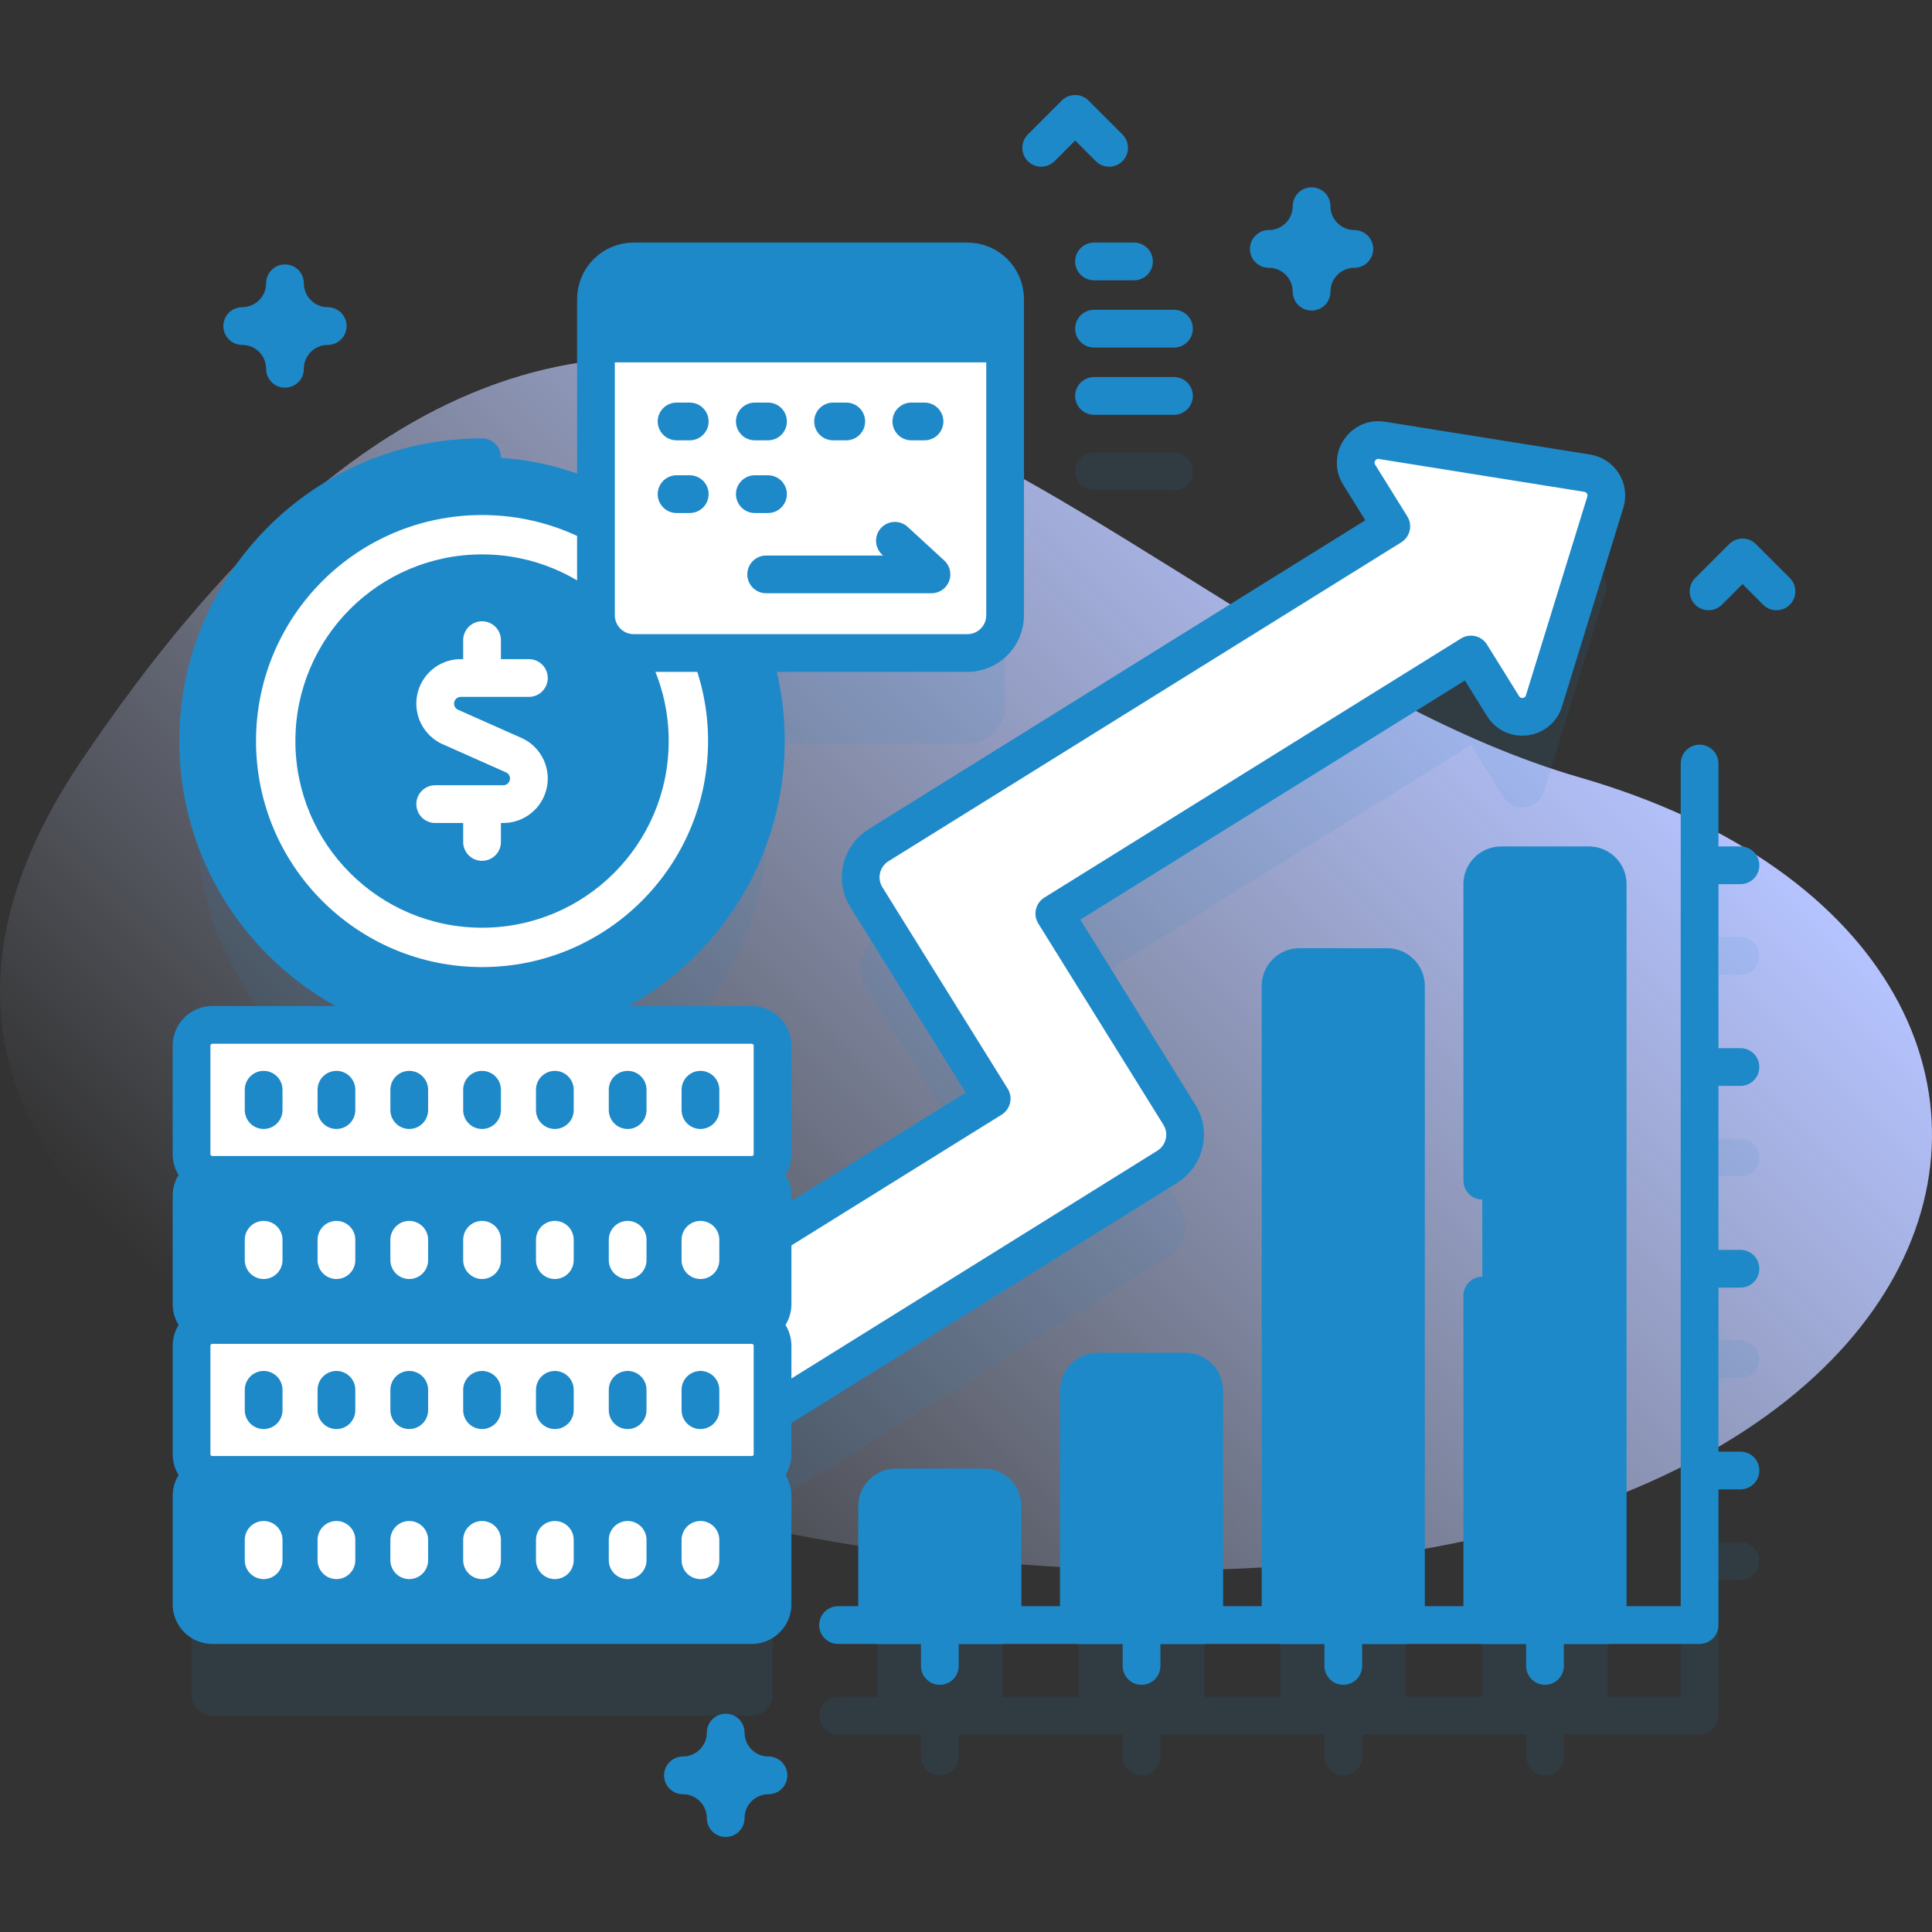 <svg xmlns="http://www.w3.org/2000/svg" version="1.1" xmlns:xlink="http://www.w3.org/1999/xlink" xmlns:svgjs="http://svgjs.com/svgjs" width="512" height="512" x="0" y="0" viewBox="0 0 512 512" style="enable-background:new 0 0 512 512" xml:space="preserve" class=""><rect x="0" y="0" width="512" height="512" fill="#333333" stroke="none"/><g><linearGradient id="a" x1="115.855" x2="386.038" y1="413.105" y2="142.921" gradientUnits="userSpaceOnUse"><stop offset="0" style="stop-color:#D0DCFF;stop-opacity:0"></stop><stop offset="1" style="stop-color:#B5C3FF"></stop></linearGradient><path d="M418.604 206.014C287.562 168.12 171.922-21.954 21.313 201.961c-87.39 129.924 115.403 196.753 221.062 209.81 287.099 35.479 343.366-157.425 176.229-205.757z" style="fill:url(#a);" fill=""></path><g style="opacity:0.1;"><path d="M289.926 129.922h21.19a5 5 0 1 0 0-10h-21.19a5 5 0 1 0 0 10zM461.238 311.774a5 5 0 1 0 0-10h-5.831v-43.458h5.831a5 5 0 1 0 0-10h-5.831v-21.97a5 5 0 1 0-10 0v223.313h-19.354V258.315a5 5 0 0 0-5-5h-23.231a5 5 0 0 0-5 5v191.344h-20.227V285.287a5 5 0 0 0-5-5h-23.231a5 5 0 0 0-5 5V449.66h-20.227V392.5a5 5 0 0 0-5-5h-23.231a5 5 0 0 0-5 5v57.159h-20.227V423.19a5 5 0 0 0-5-5h-23.231a5 5 0 0 0-5 5v26.469h-10.355a5 5 0 1 0 0 10h21.97v5.831a5 5 0 1 0 10 0v-5.831h43.458v5.831a5 5 0 1 0 10 0v-5.831h43.458v5.831a5 5 0 1 0 10 0v-5.831h43.458v5.831a5 5 0 1 0 10 0v-5.831h35.97a5 5 0 0 0 5-5v-35.97h5.831a5 5 0 1 0 0-10h-5.831v-43.458h5.831a5 5 0 1 0 0-10h-5.831v-43.458h5.831z" style="" fill="#1e89c9" data-original="#0000ca"></path><path d="m312.554 319.425-33.144-53.312 110.41-68.66 8.514 13.691c2.721 4.362 9.315 3.517 10.83-1.397l16.26-52.653c1.08-3.486-1.185-7.115-4.789-7.688l-54.405-8.701c-5.078-.814-8.761 4.724-6.041 9.086l8.514 13.691-135.895 84.508c-4.686 2.922-6.123 9.087-3.213 13.78l33.208 53.388-58.072 36.113v-10.368a5.532 5.532 0 0 0-5.532-5.532 5.532 5.532 0 0 0 5.532-5.532V301.14a5.532 5.532 0 0 0-5.532-5.532h-59.043v-1.037c35.634-5.919 62.809-36.869 62.809-74.182a75.099 75.099 0 0 0-3.709-23.334h57.111c5.523 0 10-4.477 10-10v-83.77c0-5.523-4.477-10-10-10h-88.435c-5.523 0-10 4.477-10 10v48.207a74.94 74.94 0 0 0-30.187-6.322c-41.542 0-75.219 33.677-75.219 75.219 0 37.313 27.175 68.263 62.809 74.182v1.037H56.294a5.532 5.532 0 0 0-5.532 5.532v28.699a5.532 5.532 0 0 0 5.532 5.532 5.532 5.532 0 0 0-5.532 5.532v28.699a5.532 5.532 0 0 0 5.532 5.532 5.532 5.532 0 0 0-5.532 5.532v28.699a5.532 5.532 0 0 0 5.532 5.532 5.532 5.532 0 0 0-5.532 5.532v28.699a5.532 5.532 0 0 0 5.532 5.532H199.2a5.532 5.532 0 0 0 5.532-5.532v-28.699a5.532 5.532 0 0 0-5.532-5.532 5.532 5.532 0 0 0 5.532-5.532v-11.037l104.621-65.129c4.686-2.924 6.124-9.088 3.201-13.774z" style="" fill="#1e89c9" data-original="#0000ca"></path></g><path d="m425.425 133.093-16.26 52.653c-1.515 4.914-8.11 5.759-10.83 1.397l-8.514-13.691-110.41 68.66 33.144 53.312c2.922 4.686 1.485 10.851-3.201 13.773L159.461 402.51l-13.345-38.789 116.688-72.564-33.209-53.388c-2.91-4.693-1.473-10.858 3.213-13.78l135.895-84.508-8.514-13.691c-2.721-4.362.963-9.9 6.041-9.086l54.405 8.701c3.604.573 5.869 4.202 4.79 7.688z" style="" fill="#ffffff" data-original="#ffffff"></path><path d="m146.116 363.721 116.688-72.564-33.209-53.388c-2.91-4.693-1.473-10.858 3.213-13.78l135.895-84.508-8.514-13.691c-2.721-4.362.963-9.9 6.041-9.086l54.405 8.701c3.604.573 5.869 4.202 4.789 7.688l-16.26 52.653c-1.515 4.914-8.109 5.759-10.83 1.397l-8.514-13.691-110.411 68.66 33.144 53.312c2.922 4.686 1.485 10.851-3.201 13.773L159.461 402.51" style="stroke-width:10;stroke-linecap:round;stroke-linejoin:round;stroke-miterlimit:10;" fill="none" stroke="#1e89c9" stroke-width="10" stroke-linecap="round" stroke-linejoin="round" stroke-miterlimit="10" data-original="#0000ca"></path><circle cx="127.747" cy="196.387" r="75.219" style="" fill="#1e89c9" data-original="#6582fd" class=""></circle><circle cx="127.747" cy="196.387" r="59.899" style="" fill="#ffffff" data-original="#ffffff"></circle><circle cx="127.747" cy="196.387" r="49.465" style="" fill="#1e89c9" data-original="#6582fd" class=""></circle><path d="M127.747 121.168c-41.542 0-75.219 33.677-75.219 75.219s33.677 75.219 75.219 75.219 75.219-33.677 75.219-75.219c0-12.196-2.904-23.712-8.058-33.896" style="stroke-width:10;stroke-linecap:round;stroke-linejoin:round;stroke-miterlimit:10;" fill="none" stroke="#1e89c9" stroke-width="10" stroke-linecap="round" stroke-linejoin="round" stroke-miterlimit="10" data-original="#0000ca"></path><path d="M140.158 179.68H122.12a6.784 6.784 0 0 0-6.784 6.784v0a6.784 6.784 0 0 0 4.028 6.199l16.764 7.451a6.783 6.783 0 0 1 4.028 6.199v0a6.784 6.784 0 0 1-6.784 6.784h-18.037M127.747 179.68v-10.031M127.747 223.126v-10.031" style="stroke-width:10;stroke-linecap:round;stroke-linejoin:round;stroke-miterlimit:10;" fill="none" stroke="#ffffff" stroke-width="10" stroke-linecap="round" stroke-linejoin="round" stroke-miterlimit="10" data-original="#ffffff"></path><path d="M199.2 311.37H56.294a5.532 5.532 0 0 1-5.532-5.532v-28.699a5.532 5.532 0 0 1 5.532-5.532H199.2a5.532 5.532 0 0 1 5.532 5.532v28.699a5.532 5.532 0 0 1-5.532 5.532z" style="" fill="#ffffff" data-original="#ffffff"></path><path d="M199.2 311.37H56.294a5.532 5.532 0 0 1-5.532-5.532v-28.699a5.532 5.532 0 0 1 5.532-5.532H199.2a5.532 5.532 0 0 1 5.532 5.532v28.699a5.532 5.532 0 0 1-5.532 5.532z" style="stroke-width:10;stroke-linecap:round;stroke-linejoin:round;stroke-miterlimit:10;" fill="none" stroke="#1e89c9" stroke-width="10" stroke-linecap="round" stroke-linejoin="round" stroke-miterlimit="10" data-original="#0000ca"></path><path d="M69.867 288.79v5.396M89.16 288.79v5.396M108.454 288.79v5.396M127.747 288.79v5.396M147.041 288.79v5.396M166.334 288.79v5.396M185.627 288.79v5.396" style="stroke-width:10;stroke-linecap:round;stroke-linejoin:round;stroke-miterlimit:10;" fill="none" stroke="#1e89c9" stroke-width="10" stroke-linecap="round" stroke-linejoin="round" stroke-miterlimit="10" data-original="#6582fd"></path><path d="M199.2 351.133H56.294a5.532 5.532 0 0 1-5.532-5.532v-28.699a5.532 5.532 0 0 1 5.532-5.532H199.2a5.532 5.532 0 0 1 5.532 5.532v28.699a5.532 5.532 0 0 1-5.532 5.532z" style="" fill="#1e89c9" data-original="#6582fd" class=""></path><path d="M199.2 351.133H56.294a5.532 5.532 0 0 1-5.532-5.532v-28.699a5.532 5.532 0 0 1 5.532-5.532H199.2a5.532 5.532 0 0 1 5.532 5.532v28.699a5.532 5.532 0 0 1-5.532 5.532z" style="stroke-width:10;stroke-linecap:round;stroke-linejoin:round;stroke-miterlimit:10;" fill="none" stroke="#1e89c9" stroke-width="10" stroke-linecap="round" stroke-linejoin="round" stroke-miterlimit="10" data-original="#0000ca"></path><path d="M69.867 328.553v5.397M89.16 328.553v5.397M108.454 328.553v5.397M127.747 328.553v5.397M147.041 328.553v5.397M166.334 328.553v5.397M185.627 328.553v5.397" style="stroke-width:10;stroke-linecap:round;stroke-linejoin:round;stroke-miterlimit:10;" fill="none" stroke="#ffffff" stroke-width="10" stroke-linecap="round" stroke-linejoin="round" stroke-miterlimit="10" data-original="#ffffff"></path><path d="M199.2 390.896H56.294a5.532 5.532 0 0 1-5.532-5.532v-28.699a5.532 5.532 0 0 1 5.532-5.532H199.2a5.532 5.532 0 0 1 5.532 5.532v28.699a5.532 5.532 0 0 1-5.532 5.532z" style="" fill="#ffffff" data-original="#ffffff"></path><path d="M199.2 390.896H56.294a5.532 5.532 0 0 1-5.532-5.532v-28.699a5.532 5.532 0 0 1 5.532-5.532H199.2a5.532 5.532 0 0 1 5.532 5.532v28.699a5.532 5.532 0 0 1-5.532 5.532z" style="stroke-width:10;stroke-linecap:round;stroke-linejoin:round;stroke-miterlimit:10;" fill="none" stroke="#1e89c9" stroke-width="10" stroke-linecap="round" stroke-linejoin="round" stroke-miterlimit="10" data-original="#0000ca"></path><path d="M69.867 368.316v5.397M89.16 368.316v5.397M108.454 368.316v5.397M127.747 368.316v5.397M147.041 368.316v5.397M166.334 368.316v5.397M185.627 368.316v5.397" style="stroke-width:10;stroke-linecap:round;stroke-linejoin:round;stroke-miterlimit:10;" fill="none" stroke="#1e89c9" stroke-width="10" stroke-linecap="round" stroke-linejoin="round" stroke-miterlimit="10" data-original="#6582fd"></path><path d="M199.2 430.659H56.294a5.532 5.532 0 0 1-5.532-5.532v-28.699a5.532 5.532 0 0 1 5.532-5.532H199.2a5.532 5.532 0 0 1 5.532 5.532v28.699a5.531 5.531 0 0 1-5.532 5.532z" style="" fill="#1e89c9" data-original="#6582fd" class=""></path><path d="M199.2 430.659H56.294a5.532 5.532 0 0 1-5.532-5.532v-28.699a5.532 5.532 0 0 1 5.532-5.532H199.2a5.532 5.532 0 0 1 5.532 5.532v28.699a5.531 5.531 0 0 1-5.532 5.532z" style="stroke-width:10;stroke-linecap:round;stroke-linejoin:round;stroke-miterlimit:10;" fill="none" stroke="#1e89c9" stroke-width="10" stroke-linecap="round" stroke-linejoin="round" stroke-miterlimit="10" data-original="#0000ca"></path><path d="M69.867 408.08v5.396M89.16 408.08v5.396M108.454 408.08v5.396M127.747 408.08v5.396M147.041 408.08v5.396M166.334 408.08v5.396M185.627 408.08v5.396" style="stroke-width:10;stroke-linecap:round;stroke-linejoin:round;stroke-miterlimit:10;" fill="none" stroke="#ffffff" stroke-width="10" stroke-linecap="round" stroke-linejoin="round" stroke-miterlimit="10" data-original="#ffffff"></path><path d="M222.093 430.659h228.314M249.063 430.659v10.831M302.521 430.659v10.831M355.979 430.659v10.831M409.437 430.659v10.831M450.407 430.659V202.345M450.407 389.69h10.831M450.407 336.231h10.831M450.407 282.773h10.831M450.407 229.315h10.831" style="stroke-width:10;stroke-linecap:round;stroke-linejoin:round;stroke-miterlimit:10;" fill="none" stroke="#1e89c9" stroke-width="10" stroke-linecap="round" stroke-linejoin="round" stroke-miterlimit="10" data-original="#0000ca"></path><path d="M265.678 430.659h-33.231v-31.47a5 5 0 0 1 5-5h23.231a5 5 0 0 1 5 5v31.47zM319.136 430.659h-33.231V368.5a5 5 0 0 1 5-5h23.231a5 5 0 0 1 5 5v62.159zM372.594 430.659h-33.231V261.287a5 5 0 0 1 5-5h23.231a5 5 0 0 1 5 5v169.372z" style="" fill="#1e89c9" data-original="#6582fd" class=""></path><path d="M265.678 430.659h-33.231v-31.47a5 5 0 0 1 5-5h23.231a5 5 0 0 1 5 5v31.47zM319.136 430.659h-33.231V368.5a5 5 0 0 1 5-5h23.231a5 5 0 0 1 5 5v62.159zM372.594 430.659h-33.231V261.287a5 5 0 0 1 5-5h23.231a5 5 0 0 1 5 5v169.372z" style="stroke-width:10;stroke-linecap:round;stroke-linejoin:round;stroke-miterlimit:10;" fill="none" stroke="#1e89c9" stroke-width="10" stroke-linecap="round" stroke-linejoin="round" stroke-miterlimit="10" data-original="#0000ca"></path><path d="M426.052 430.659h-33.231V234.315a5 5 0 0 1 5-5h23.231a5 5 0 0 1 5 5v196.344z" style="" fill="#1e89c9" data-original="#6582fd" class=""></path><path d="M392.822 343.345v87.314h33.231V234.315a5 5 0 0 0-5-5h-23.231a5 5 0 0 0-5 5v78.578" style="stroke-width:10;stroke-linecap:round;stroke-linejoin:round;stroke-miterlimit:10;" fill="none" stroke="#1e89c9" stroke-width="10" stroke-linecap="round" stroke-linejoin="round" stroke-miterlimit="10" data-original="#0000ca"></path><path d="M256.369 173.053h-88.435c-5.523 0-10-4.477-10-10v-83.77c0-5.523 4.477-10 10-10h88.435c5.523 0 10 4.477 10 10v83.77c0 5.523-4.477 10-10 10z" style="" fill="#ffffff" data-original="#ffffff"></path><path d="M266.369 96.038V79.283c0-5.523-4.477-10-10-10h-88.435c-5.523 0-10 4.477-10 10v16.755h108.435z" style="" fill="#1e89c9" data-original="#6582fd" class=""></path><path d="M256.369 173.053h-88.435c-5.523 0-10-4.477-10-10v-83.77c0-5.523 4.477-10 10-10h88.435c5.523 0 10 4.477 10 10v83.77c0 5.523-4.477 10-10 10zM289.926 104.922h21.19M289.926 87.103h21.19M289.926 69.283h10.595" style="stroke-width:10;stroke-linecap:round;stroke-linejoin:round;stroke-miterlimit:10;" fill="none" stroke="#1e89c9" stroke-width="10" stroke-linecap="round" stroke-linejoin="round" stroke-miterlimit="10" data-original="#0000ca"></path><path d="M179.298 111.69h3.493M200.036 111.69h3.493M220.774 111.69h3.493M241.513 111.69h3.492M179.298 130.954h3.493M200.036 130.954h3.493M203.045 152.219h43.805l-9.689-8.91M192.317 459.157c0 6.259-5.074 11.333-11.333 11.333 6.259 0 11.333 5.074 11.333 11.333 0-6.259 5.074-11.333 11.333-11.333-6.259 0-11.333-5.074-11.333-11.333zM75.524 75.073c0 6.259-5.074 11.333-11.333 11.333 6.259 0 11.333 5.074 11.333 11.333 0-6.259 5.074-11.333 11.333-11.333-6.259 0-11.333-5.074-11.333-11.333zM347.583 54.635c0 6.259-5.074 11.333-11.333 11.333 6.259 0 11.333 5.074 11.333 11.333 0-6.259 5.074-11.333 11.333-11.333-6.259.001-11.333-5.074-11.333-11.333zM293.926 39.176l-9-9-9 9M470.784 156.719l-9-9-9 9" style="stroke-width:10;stroke-linecap:round;stroke-linejoin:round;stroke-miterlimit:10;" fill="none" stroke="#1e89c9" stroke-width="10" stroke-linecap="round" stroke-linejoin="round" stroke-miterlimit="10" data-original="#6582fd"></path></g></svg>
